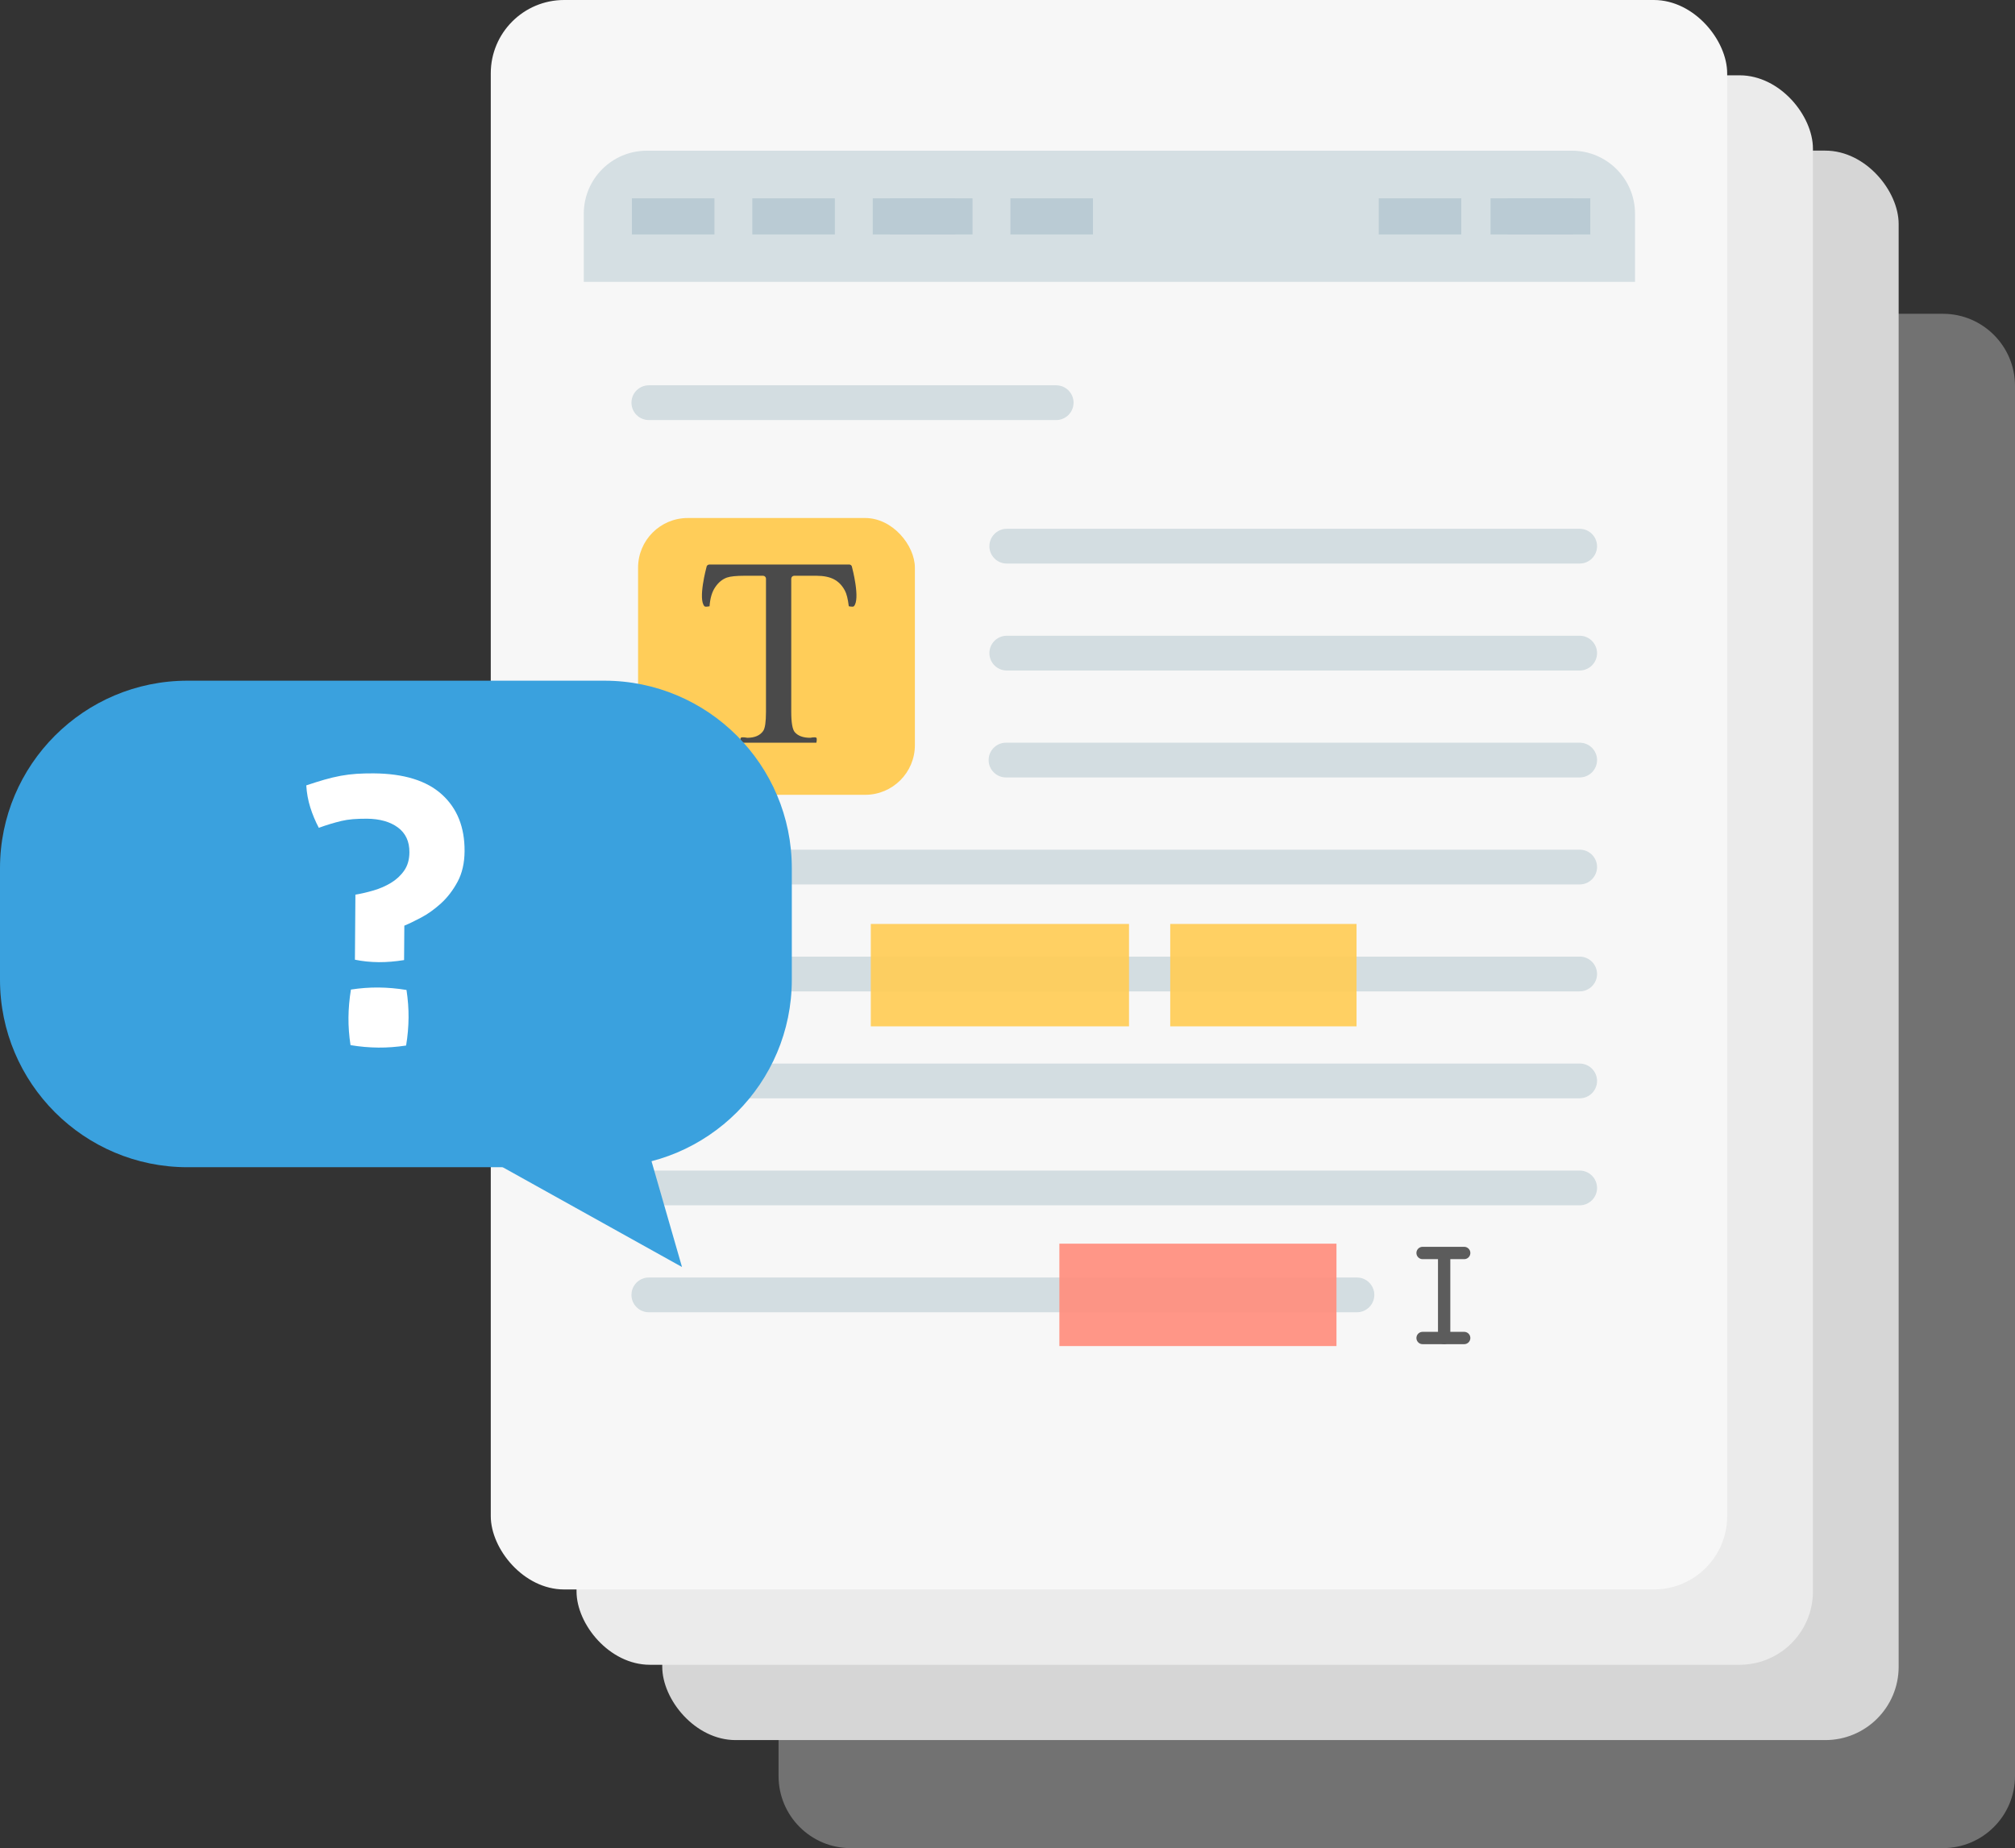 <svg viewBox="0 0 500 458.63" xmlns="http://www.w3.org/2000/svg"><rect x="0" y="0" width="500" height="458.63" fill="#333333" stroke="none"/><path d="m211.07 77.87h271.05c9.87 0 17.88 8.01 17.88 17.88v345c0 9.87-8.01 17.88-17.88 17.88h-271.05c-9.87 0-17.88-8.01-17.88-17.88v-345c0-9.87 8.01-17.88 17.88-17.88z" fill="#949494" opacity=".65"/><rect fill="#d6d6d6" height="394.44" rx="18.2" width="306.8" x="164.33" y="37.38"/><rect fill="#ebebeb" height="394.44" rx="18.2" width="306.8" x="143.06" y="18.69"/><rect fill="#f7f7f7" height="394.44" rx="18.2" width="306.8" x="121.78"/><g fill="#a3bbc4" opacity=".44" stroke="#a3bbc4" stroke-miterlimit="10" stroke-width="1.62"><path d="m391.98 139.04h-142.16c-1.94 0-3.5-1.57-3.5-3.5 0-1.93 1.57-3.5 3.5-3.5h142.16c1.93 0 3.5 1.57 3.5 3.5 0 1.93-1.57 3.5-3.5 3.5z"/><path d="m391.98 165.58h-142.16c-1.94 0-3.5-1.57-3.5-3.5 0-1.93 1.57-3.5 3.5-3.5h142.16c1.93 0 3.5 1.57 3.5 3.5 0 1.93-1.57 3.5-3.5 3.5z"/><path d="m391.98 192.12h-142.35c-1.93 0-3.5-1.57-3.5-3.5 0-1.93 1.57-3.5 3.5-3.5h142.35c1.93 0 3.5 1.57 3.5 3.5 0 1.93-1.57 3.5-3.5 3.5z"/><path d="m391.98 218.67h-230.98c-1.93 0-3.5-1.57-3.5-3.5 0-1.93 1.57-3.5 3.5-3.5h230.98c1.93 0 3.5 1.57 3.5 3.5 0 1.93-1.57 3.5-3.5 3.5z"/><path d="m391.98 245.21h-230.98c-1.93 0-3.5-1.57-3.5-3.5 0-1.93 1.57-3.5 3.5-3.5h230.98c1.93 0 3.5 1.57 3.5 3.5 0 1.93-1.57 3.5-3.5 3.5z"/><path d="m391.98 271.75h-230.98c-1.93 0-3.5-1.57-3.5-3.5 0-1.93 1.57-3.5 3.5-3.5h230.98c1.93 0 3.5 1.57 3.5 3.5 0 1.93-1.57 3.5-3.5 3.5z"/><path d="m391.98 298.3h-230.98c-1.93 0-3.5-1.57-3.5-3.5 0-1.93 1.57-3.5 3.5-3.5h230.98c1.93 0 3.5 1.57 3.5 3.5 0 1.93-1.57 3.5-3.5 3.5z"/><path d="m336.71 324.84h-175.71c-1.93 0-3.5-1.57-3.5-3.5 0-1.93 1.57-3.5 3.5-3.5h175.71c1.93 0 3.5 1.57 3.5 3.5 0 1.93-1.57 3.5-3.5 3.5z"/><path d="m262.08 103.43h-101.08c-1.93 0-3.5-1.57-3.5-3.5 0-1.93 1.57-3.5 3.5-3.5h101.08c1.93 0 3.5 1.57 3.5 3.5 0 1.93-1.57 3.5-3.5 3.5z"/></g><g opacity=".94"><path d="m216.08 229.29h64.07v25.41h-64.07z" fill="#ffcd59"/><path d="m290.38 229.29h46.23v25.41h-46.23z" fill="#ffcd59"/><path d="m262.87 308.63h68.76v25.41h-68.76z" fill="#ff8f80"/></g><rect fill="#ffcd59" height="68.69" rx="12.33" width="68.69" x="158.33" y="128.55"/><path d="m210.7 140.08c.39 0 .71.31.73.7 0 0 2.12 7.92.45 9.67-.22.23-1.26 0-1.26 0-.22-1.81-.54-3.1-.97-3.89-.68-1.27-1.57-2.2-2.69-2.79s-2.58-.89-4.39-.89h-5.5c-.4 0-.73.33-.73.73v33.04c0 2.7.3 4.39.89 5.06.81.92 2.08 1.38 3.81 1.38 0 0 1.27-.27 1.54 0 .21.21 0 1.21 0 1.21h-18.75s-.21-1 0-1.21c.28-.28 1.58 0 1.58 0 1.86 0 3.18-.57 3.97-1.7.46-.67.69-2.25.69-4.74v-33.04c0-.4-.33-.73-.73-.73h-4.57c-2.05 0-3.51.15-4.37.44-1.13.4-2.11 1.19-2.91 2.37-.81 1.17-1.28 2.76-1.42 4.76 0 0-1.04.23-1.26 0-1.67-1.75.49-9.67.49-9.67.02-.39.34-.69.73-.69h34.69z" fill="#4a4a4a"/><path d="m358.35 312.13v19.91" fill="#fff" stroke="#5c5c5c" stroke-linecap="round" stroke-miterlimit="10" stroke-width="3.06"/><path d="m353 310.94h10.32" fill="#fff" stroke="#5c5c5c" stroke-linecap="round" stroke-miterlimit="10" stroke-width="3.06"/><path d="m353 332.04h10.32" fill="#fff" stroke="#5c5c5c" stroke-linecap="round" stroke-miterlimit="10" stroke-width="3.06"/><path d="m160.48 37.4h229.61c8.62 0 15.62 7 15.62 15.62v16.92h-260.85v-16.92c0-8.62 7-15.62 15.62-15.62z" fill="#d5dfe3"/><g stroke-miterlimit="10"><path d="m161.28 53.7h11.52" fill="#dde7eb" stroke="#bacbd4" stroke-linecap="square" stroke-width="8.97"/><path d="m191.17 53.7h11.51" fill="#dde7eb" stroke="#bacbd4" stroke-linecap="square" stroke-width="8.97"/><path d="m221.05 53.7h11.52" fill="#dde7eb" stroke="#bacbd4" stroke-linecap="square" stroke-width="8.97"/><path d="m225.32 53.7h11.52" fill="#dde7eb" stroke="#bacbd4" stroke-linecap="square" stroke-width="8.97"/><path d="m255.2 53.7h11.52" fill="#dde7eb" stroke="#bacbd4" stroke-linecap="square" stroke-width="8.97"/><path d="m378.62 53.7h11.51" fill="#dde7eb" stroke="#bacbd4" stroke-linecap="square" stroke-width="8.97"/><path d="m374.35 53.7h11.51" fill="#dde7eb" stroke="#bacbd4" stroke-linecap="square" stroke-width="8.97"/><path d="m346.6 53.7h11.51" fill="#dde7eb" stroke="#bacbd4" stroke-linecap="square" stroke-width="8.97"/></g><path d="m113.86 283.6 55.37 30.82-9.19-31.9z" fill="#3aa1de"/><path d="m46.53 168.92h103.42c25.68 0 46.53 20.85 46.53 46.53v27.68c0 25.68-20.85 46.53-46.53 46.53h-103.42c-25.68 0-46.53-20.85-46.53-46.53v-27.68c0-25.68 20.85-46.53 46.53-46.53z" fill="#3aa1de"/><path d="m88.19 222.02c1.44-.24 2.94-.59 4.51-1.05s3.01-1.09 4.33-1.89 2.41-1.81 3.26-3.03c.85-1.21 1.29-2.73 1.3-4.54.02-2.69-.94-4.75-2.86-6.17-1.93-1.42-4.49-2.14-7.68-2.17-1.31 0-2.49.03-3.52.12s-1.99.24-2.87.45-1.77.46-2.68.73-1.87.6-2.87.96c-.86-1.63-1.57-3.33-2.12-5.08s-.88-3.57-.99-5.45c1.63-.55 3.13-1.02 4.51-1.42s2.73-.71 4.04-.96c1.32-.24 2.63-.4 3.94-.49 1.31-.08 2.72-.12 4.22-.11 7.51.05 13.16 1.8 16.95 5.24s5.66 8.13 5.62 14.07c-.02 2.94-.6 5.47-1.74 7.59s-2.52 3.91-4.12 5.37c-1.61 1.46-3.26 2.64-4.95 3.53-1.7.9-3.08 1.56-4.14 1.99l-.06 8.54c-2.19.36-4.29.53-6.29.52-2.06-.02-4.03-.22-5.91-.61zm-1.21 37.34c-.36-2.32-.53-4.6-.51-6.85s.22-4.56.61-6.94c2.32-.36 4.6-.53 6.85-.51s4.56.22 6.94.61c.36 2.38.53 4.66.51 6.85-.02 2.31-.22 4.63-.61 6.94-2.38.36-4.66.53-6.85.51-2.32-.02-4.63-.22-6.94-.61z" fill="#fff"/></svg>